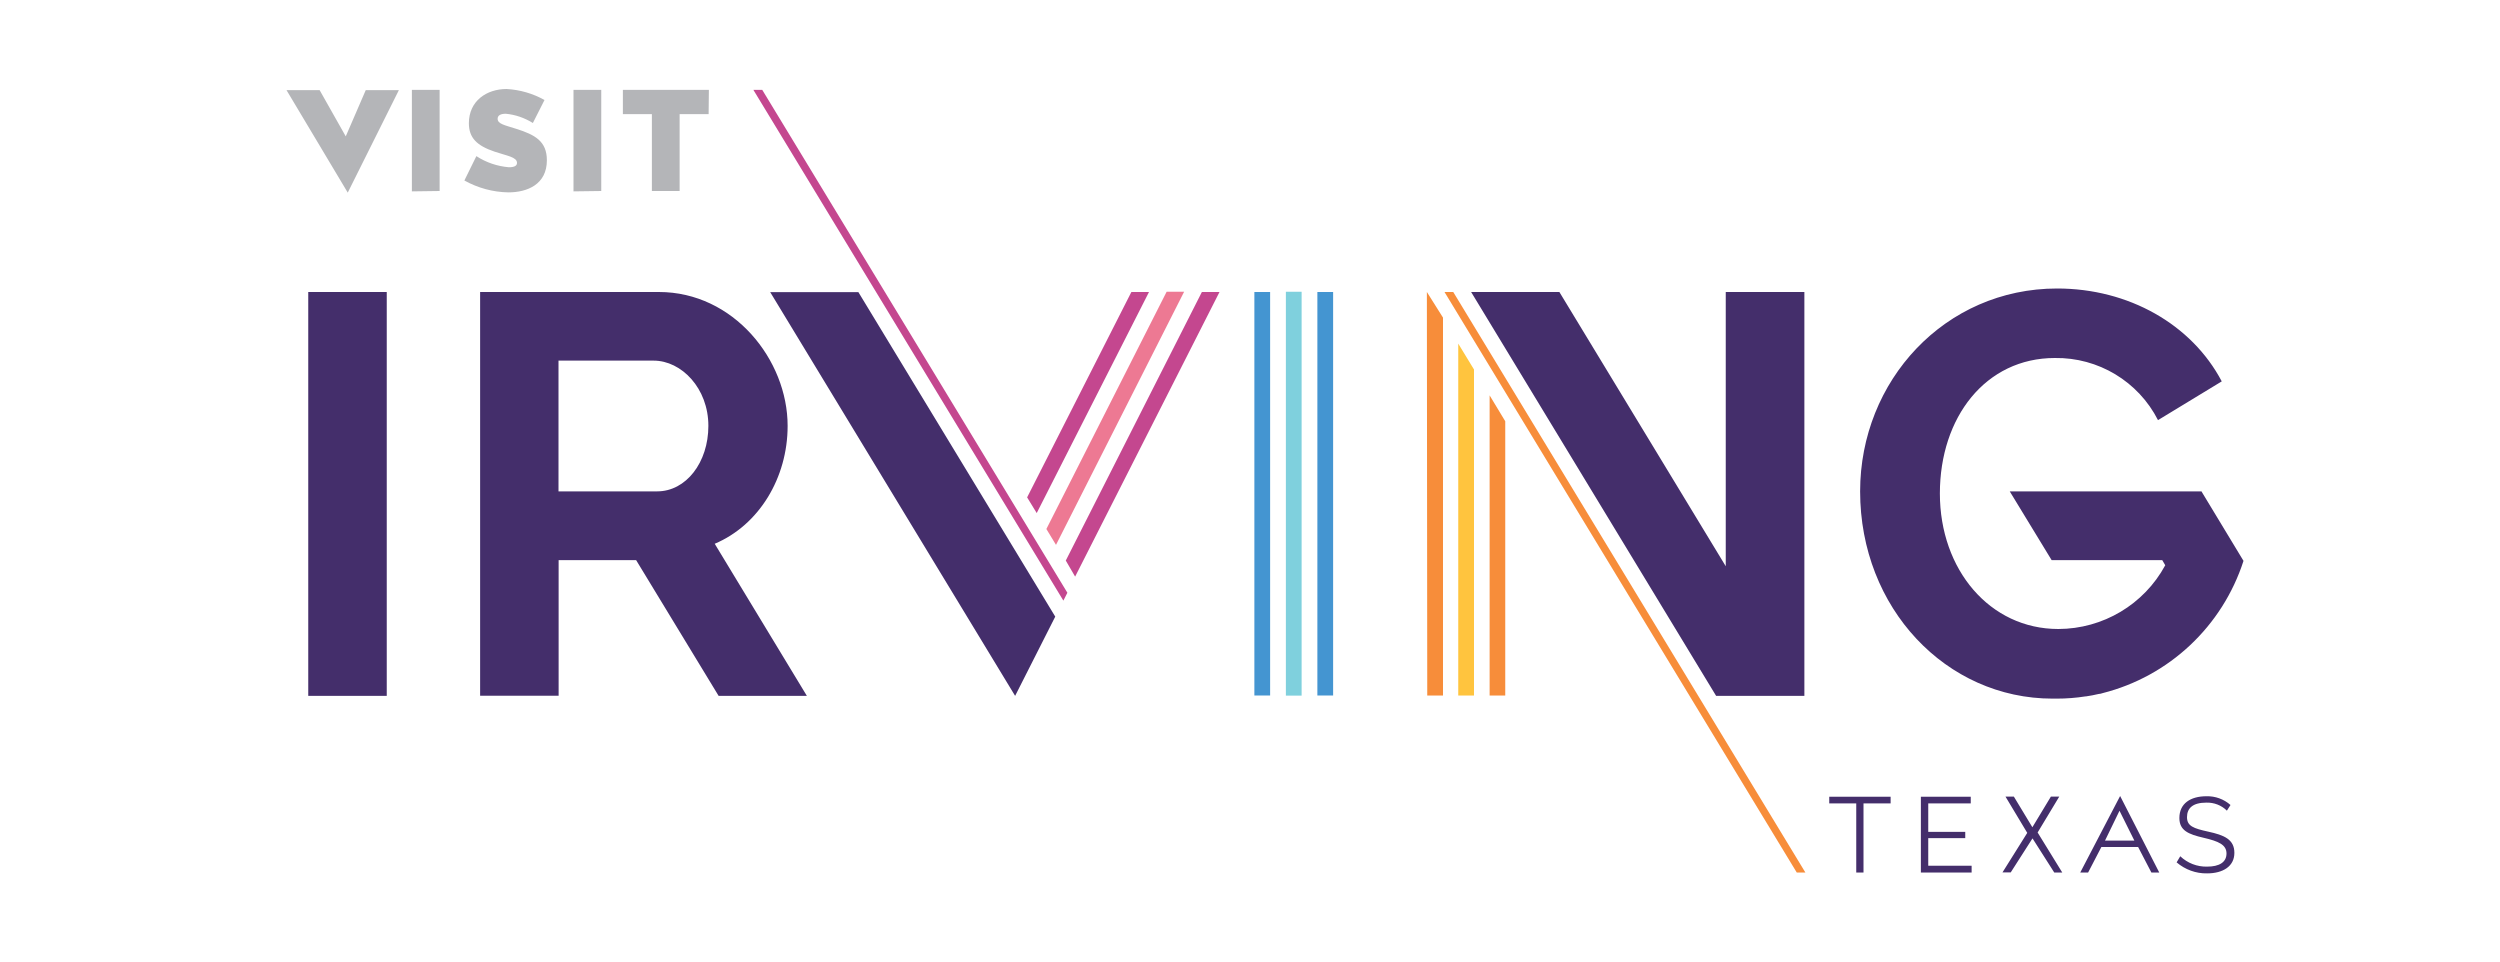 <?xml version="1.0" encoding="UTF-8"?>
<svg id="Layer_1" data-name="Layer 1" xmlns="http://www.w3.org/2000/svg" viewBox="0 0 200 77">
  <defs>
    <style>
      .cls-1 {
        fill: #7fd0dd;
      }

      .cls-2 {
        fill: #442e6b;
      }

      .cls-3 {
        fill: #ed7993;
      }

      .cls-4 {
        fill: #ffc43e;
      }

      .cls-5 {
        fill: #f78d3a;
      }

      .cls-6 {
        fill: #c4478f;
      }

      .cls-7 {
        fill: #b4b5b8;
      }

      .cls-8 {
        fill: #4495d1;
      }
    </style>
  </defs>
  <g id="Layer_2" data-name="Layer 2">
    <g id="Layer_1-2" data-name="Layer 1-2">
      <path class="cls-7" d="M27.82,15.41l-4.9-8.2h2.65l2.09,3.7,1.6-3.7h2.65l-4.09,8.2ZM35.17,15.28V7.19h-2.22v8.12l2.22-.03ZM43.56,8c-.93-.52-1.96-.82-3.03-.88-1.6,0-3.02.95-3.02,2.74,0,1.16.63,1.79,2.05,2.27.97.33,1.8.43,1.8.9,0,.21-.17.35-.65.35-.93-.08-1.82-.38-2.6-.89l-.96,1.95c1.08.6,2.29.93,3.52.95,1.5,0,3.08-.63,3.08-2.57,0-1.52-.95-2.04-2.44-2.51-.93-.3-1.5-.39-1.5-.81,0-.28.26-.4.65-.4.77.07,1.51.33,2.17.74l.93-1.84ZM48.1,15.28V7.19h-2.22v8.12l2.22-.03ZM56.71,7.19h-6.88v1.94h2.32v6.15h2.22v-6.15h2.32l.02-1.94Z"/>
      <path class="cls-8" d="M105.39,55.64V23.36h1.26v32.28h-1.26ZM100.35,55.64V23.36h1.26v32.28h-1.26Z"/>
      <rect class="cls-1" x="102.87" y="23.34" width="1.26" height="32.31"/>
      <path class="cls-6" d="M85.39,47.42l-.32.63L60.27,7.19h.71l24.41,40.23ZM82.94,41.04l8.98-17.68h-1.41l-8.34,16.43.77,1.26ZM85.26,44.85l10.89-21.49h1.41l-11.55,22.77h0l-.75-1.29Z"/>
      <polygon class="cls-3" points="84.48 43.59 94.73 23.34 93.33 23.34 83.71 42.32 84.48 43.59"/>
      <polygon class="cls-4" points="116.66 27.49 116.66 55.64 117.92 55.64 117.92 29.56 116.66 27.49"/>
      <path class="cls-5" d="M143.74,69.8l-28.18-46.44h.7l28.17,46.44h-.7ZM114.18,55.64h1.26v-30.23l-1.29-2.05.03,32.28ZM119.17,31.63l1.25,2.07v21.94h-1.25v-24.01Z"/>
      <path class="cls-2" d="M24.66,23.36h6.28v32.31h-6.28V23.36ZM57.17,43.49l7.38,12.18h-7.06l-6.6-10.86h-6.2v10.85h-6.28V23.36h14.3c5.97,0,10.3,5.42,10.3,10.71,0,4.15-2.28,7.93-5.83,9.43ZM56.67,34.07c0-3.01-2.15-5.22-4.38-5.22h-7.61v10.46h7.89c2.32,0,4.1-2.32,4.1-5.24ZM61.61,23.36l19.6,32.31,3.21-6.34-15.75-25.96h-7.06ZM176.09,39.31h-15.31l3.35,5.5h8.85l.24.41c-1.7,3.14-4.98,5.09-8.55,5.1-5.49,0-9.48-4.75-9.48-10.84s3.65-10.84,9.2-10.84c3.47-.05,6.67,1.87,8.25,4.97l5.1-3.1c-2.41-4.57-7.46-7.43-13.17-7.43-8.98,0-15.76,7.38-15.76,16.23,0,9.34,6.88,16.58,15.4,16.58h.32c.78,0,1.55-.06,2.32-.18h.04c.34-.05.66-.11.99-.19.11,0,.23-.04.33-.07,5.33-1.35,9.58-5.35,11.27-10.58h0l-3.37-5.57ZM138.06,23.36v21.94l-13.31-21.94h-7.06l19.6,32.31h7.06V23.36h-6.28ZM166.42,69.8h.63l1.06-2.04h2.94l1.06,2.04h.63l-3.13-6.12-3.19,6.12ZM168.4,67.25l1.16-2.39,1.19,2.39h-2.35ZM151.24,64.27h-2.16v5.53h-.58v-5.53h-2.16v-.53h4.91v.53ZM157.73,69.27v.53h-4.06v-6.06h3.99v.53h-3.4v2.28h2.96v.5h-2.96v2.21h3.46ZM178.16,64.86c-.44-.44-1.04-.67-1.66-.65-1.07,0-1.54.44-1.54,1.16s.52.9,1.69,1.16c1.29.28,2.1.62,2.1,1.7s-.92,1.64-2.18,1.64c-.89.02-1.76-.3-2.44-.88l.29-.49c.58.55,1.35.85,2.15.83.97,0,1.55-.35,1.55-1.05s-.63-.98-1.84-1.26-1.93-.58-1.93-1.58c0-1.16.89-1.74,2.16-1.74.71-.02,1.4.23,1.93.7l-.28.44ZM163.01,66.6l1.97,3.2h-.64l-1.74-2.73-1.74,2.72h-.66l1.98-3.16-1.74-2.9h.67l1.48,2.45,1.48-2.45h.67l-1.73,2.87Z"/>
    </g>
  </g>
</svg>